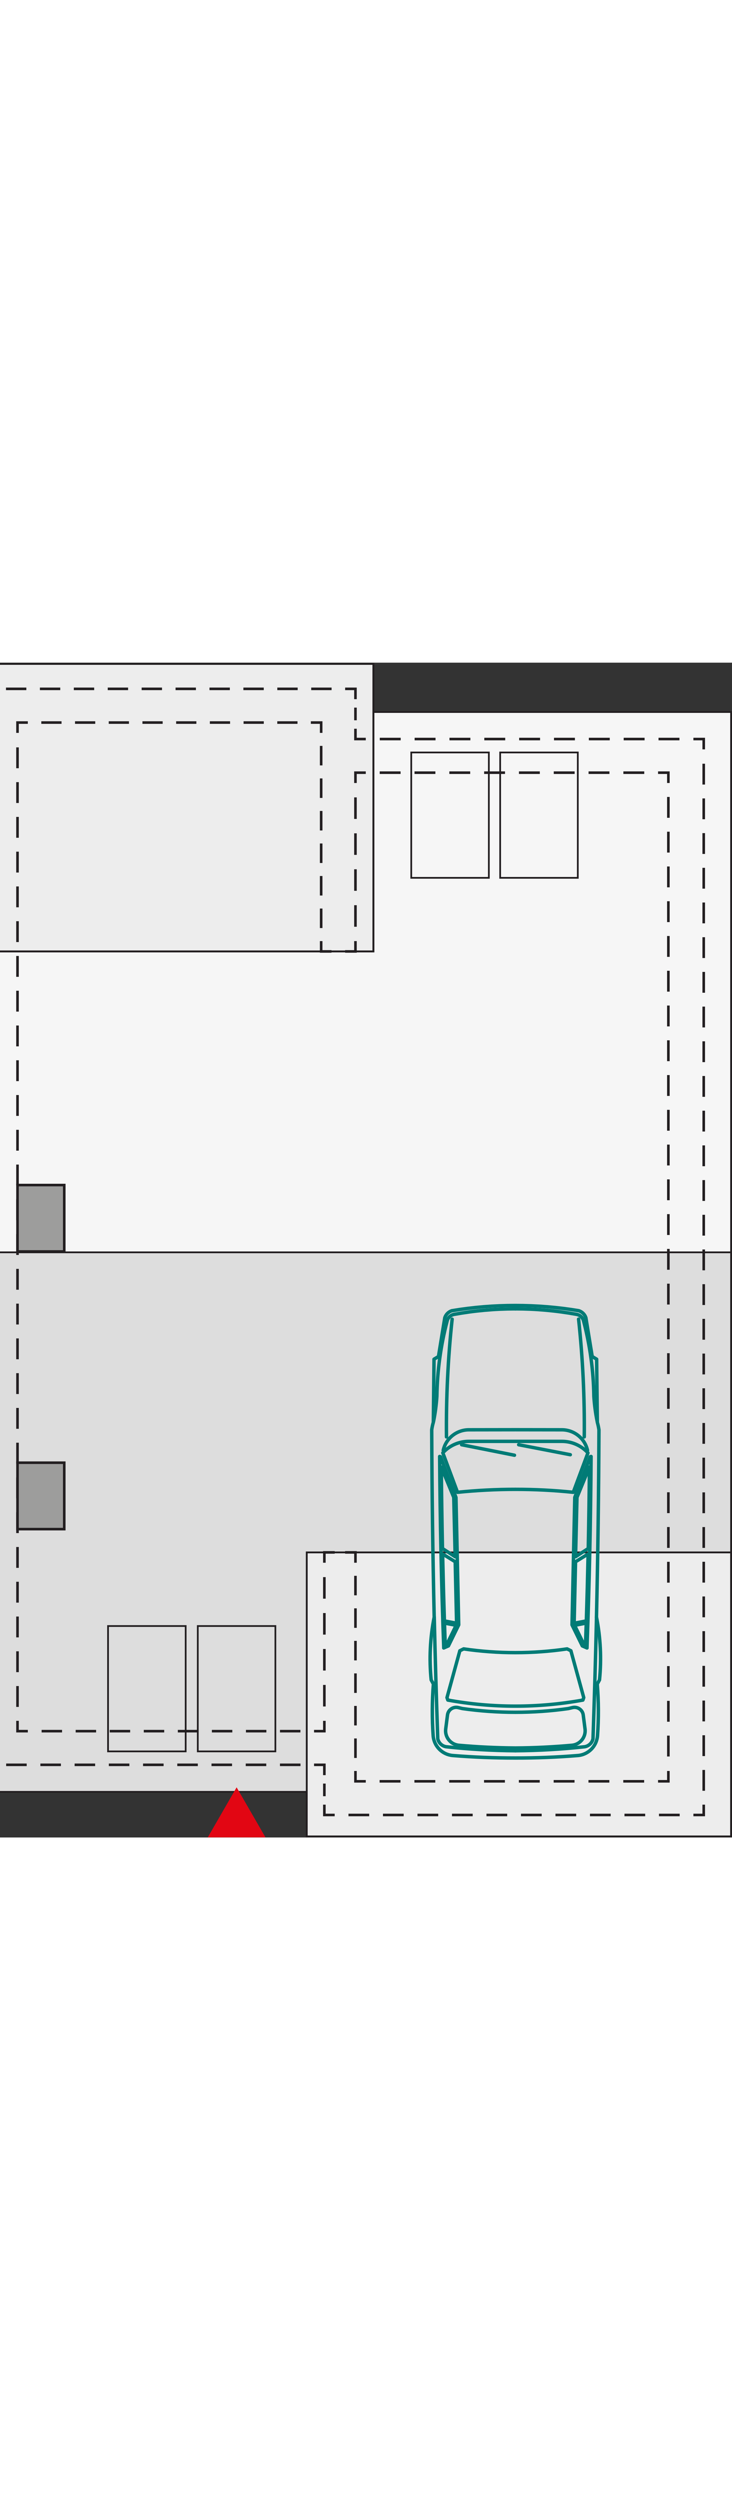 <?xml version="1.0" encoding="UTF-8"?><svg width="100" id="a" xmlns="http://www.w3.org/2000/svg" viewBox="0 0 212.81 341.3"><rect x="0" y="0" width="212.81" height="341.3" fill="#333333" stroke="none"/><rect x="-13.14" y="14.34" width="225.68" height="156.96" style="fill:#f6f6f6; stroke:#221e20; stroke-miterlimit:10; stroke-width:.5px;"/><rect x="-13.14" y="171.31" width="225.68" height="156.73" style="fill:#ddd; stroke:#221e20; stroke-miterlimit:10; stroke-width:.5px;"/><rect x="-13.14" y=".35" width="121.7" height="83.54" style="fill:#ededed; stroke:#221e20; stroke-miterlimit:10; stroke-width:.56px;"/><rect x="89.18" y="258.48" width="123.36" height="82.51" style="fill:#ededed; stroke:#221e20; stroke-miterlimit:10; stroke-width:.53px;"/><polygon points="93.37 83.9 93.37 17.4 5.09 17.4 5.09 83.9 5.09 310.41 94.3 310.41 94.3 258.48 103.34 258.48 103.34 324.98 194.31 324.98 194.31 258.48 194.31 31.96 103.34 31.96 103.34 83.9 93.37 83.9" style="fill:none;"/><polyline points="106.34 22.19 103.34 22.19 103.34 19.19" style="fill:none; stroke:#221e20; stroke-miterlimit:10; stroke-width:.75px;"/><line x1="103.34" y1="16.74" x2="103.34" y2="11.83" style="fill:none; stroke:#221e20; stroke-dasharray:0 0 3.68 2.45; stroke-miterlimit:10; stroke-width:.75px;"/><polyline points="103.34 10.61 103.34 7.61 100.34 7.61" style="fill:none; stroke:#221e20; stroke-miterlimit:10; stroke-width:.75px;"/><line x1="96.4" y1="7.61" x2="-.22" y2="7.61" style="fill:none; stroke:#221e20; stroke-dasharray:0 0 5.92 3.94; stroke-miterlimit:10; stroke-width:.75px;"/><line x1="1.79" y1="320.19" x2="89.31" y2="320.19" style="fill:none; stroke:#221e20; stroke-dasharray:0 0 5.97 3.98; stroke-miterlimit:10; stroke-width:.75px;"/><polyline points="91.3 320.19 94.3 320.19 94.3 323.19" style="fill:none; stroke:#221e20; stroke-miterlimit:10; stroke-width:.75px;"/><line x1="94.3" y1="325.64" x2="94.3" y2="330.54" style="fill:none; stroke:#221e20; stroke-dasharray:0 0 3.67 2.45; stroke-miterlimit:10; stroke-width:.75px;"/><polyline points="94.3 331.76 94.3 334.76 97.3 334.76" style="fill:none; stroke:#221e20; stroke-miterlimit:10; stroke-width:.75px;"/><line x1="101.31" y1="334.76" x2="199.58" y2="334.76" style="fill:none; stroke:#221e20; stroke-dasharray:0 0 6.02 4.01; stroke-miterlimit:10; stroke-width:.75px;"/><polyline points="201.59 334.76 204.59 334.76 204.59 331.76" style="fill:none; stroke:#221e20; stroke-miterlimit:10; stroke-width:.75px;"/><polyline points="204.59 327.73 204.59 258.48 204.59 27.2" style="fill:none; stroke:#221e20; stroke-dasharray:0 0 6.05 4.03; stroke-miterlimit:10; stroke-width:.75px;"/><polyline points="204.59 25.19 204.59 22.19 204.59 22.19 201.59 22.19" style="fill:none; stroke:#221e20; stroke-miterlimit:10; stroke-width:.75px;"/><line x1="197.53" y1="22.19" x2="108.37" y2="22.19" style="fill:none; stroke:#221e20; stroke-dasharray:0 0 6.08 4.05; stroke-miterlimit:10; stroke-width:.75px;"/><polyline points="194.31 321.98 194.31 324.98 191.31 324.98" style="fill:none; stroke:#221e20; stroke-miterlimit:10; stroke-width:.75px;"/><line x1="187.27" y1="324.98" x2="108.36" y2="324.98" style="fill:none; stroke:#221e20; stroke-dasharray:0 0 6.07 4.05; stroke-miterlimit:10; stroke-width:.75px;"/><polyline points="106.34 324.98 103.34 324.98 103.34 321.98" style="fill:none; stroke:#221e20; stroke-miterlimit:10; stroke-width:.75px;"/><line x1="103.34" y1="318.2" x2="103.34" y2="263.37" style="fill:none; stroke:#221e20; stroke-dasharray:0 0 5.67 3.78; stroke-miterlimit:10; stroke-width:.75px;"/><polyline points="103.34 261.48 103.34 258.48 100.34 258.48" style="fill:none; stroke:#221e20; stroke-miterlimit:10; stroke-width:.75px;"/><polyline points="97.3 258.48 94.3 258.48 94.3 261.48" style="fill:none; stroke:#221e20; stroke-miterlimit:10; stroke-width:.75px;"/><line x1="94.3" y1="265.66" x2="94.3" y2="305.32" style="fill:none; stroke:#221e20; stroke-dasharray:0 0 6.26 4.18; stroke-miterlimit:10; stroke-width:.75px;"/><polyline points="94.3 307.41 94.3 310.41 91.3 310.41" style="fill:none; stroke:#221e20; stroke-miterlimit:10; stroke-width:.75px;"/><line x1="87.34" y1="310.41" x2="10.07" y2="310.41" style="fill:none; stroke:#221e20; stroke-dasharray:0 0 5.94 3.96; stroke-miterlimit:10; stroke-width:.75px;"/><polyline points="8.09 310.41 5.09 310.41 5.09 307.41" style="fill:none; stroke:#221e20; stroke-miterlimit:10; stroke-width:.75px;"/><polyline points="5.09 303.37 5.09 83.89 5.09 22.42" style="fill:none; stroke:#221e20; stroke-dasharray:0 0 6.06 4.04; stroke-miterlimit:10; stroke-width:.75px;"/><polyline points="5.09 20.4 5.09 17.4 8.09 17.4" style="fill:none; stroke:#221e20; stroke-miterlimit:10; stroke-width:.75px;"/><line x1="12.01" y1="17.4" x2="88.41" y2="17.4" style="fill:none; stroke:#221e20; stroke-dasharray:0 0 5.88 3.92; stroke-miterlimit:10; stroke-width:.75px;"/><polyline points="90.37 17.4 93.37 17.4 93.37 20.4" style="fill:none; stroke:#221e20; stroke-miterlimit:10; stroke-width:.75px;"/><line x1="93.37" y1="24.18" x2="93.37" y2="79" style="fill:none; stroke:#221e20; stroke-dasharray:0 0 5.67 3.78; stroke-miterlimit:10; stroke-width:.75px;"/><polyline points="93.37 80.89 93.37 83.89 96.37 83.89" style="fill:none; stroke:#221e20; stroke-miterlimit:10; stroke-width:.75px;"/><polyline points="100.34 83.89 103.34 83.89 103.34 80.89" style="fill:none; stroke:#221e20; stroke-miterlimit:10; stroke-width:.75px;"/><line x1="103.34" y1="76.72" x2="103.34" y2="37.05" style="fill:none; stroke:#221e20; stroke-dasharray:0 0 6.26 4.18; stroke-miterlimit:10; stroke-width:.75px;"/><polyline points="103.34 34.96 103.34 31.96 106.34 31.96" style="fill:none; stroke:#221e20; stroke-miterlimit:10; stroke-width:.75px;"/><line x1="110.39" y1="31.96" x2="189.29" y2="31.96" style="fill:none; stroke:#221e20; stroke-dasharray:0 0 6.07 4.05; stroke-miterlimit:10; stroke-width:.75px;"/><polyline points="191.31 31.96 194.31 31.96 194.31 34.96" style="fill:none; stroke:#221e20; stroke-miterlimit:10; stroke-width:.75px;"/><polyline points="194.31 39.01 194.31 258.48 194.31 319.96" style="fill:none; stroke:#221e20; stroke-dasharray:0 0 6.06 4.04; stroke-miterlimit:10; stroke-width:.75px;"/><rect x="31.41" y="279.87" width="22.57" height="36.42" style="fill:none; stroke:#221e20; stroke-miterlimit:10; stroke-width:.5px;"/><rect x="57.5" y="279.87" width="22.56" height="36.42" style="fill:none; stroke:#221e20; stroke-miterlimit:10; stroke-width:.5px;"/><rect x="119.56" y="26.09" width="22.56" height="36.42" style="fill:none; stroke:#221e20; stroke-miterlimit:10; stroke-width:.5px;"/><rect x="145.41" y="26.09" width="22.57" height="36.42" style="fill:none; stroke:#221e20; stroke-miterlimit:10; stroke-width:.5px;"/><rect x="5.09" y="232.42" width="13.59" height="19.3" style="fill:#9d9d9c; stroke:#221e20; stroke-miterlimit:10; stroke-width:.75px;"/><rect x="5.09" y="151.76" width="13.59" height="19.3" style="fill:#9d9d9c; stroke:#221e20; stroke-miterlimit:10; stroke-width:.75px;"/><polygon points="68.79 328.73 75.45 340.27 62.13 340.27 68.79 328.73" style="fill:#e20613; stroke:#e20613; stroke-miterlimit:10; stroke-width:2px;"/><g id="b"><path d="m149.83,318.21c-6.07,0-12.13-.23-18.18-.72-3.07-.25-5.5-2.7-5.72-5.78-.35-4.99-.33-10.01.07-15l-.65-1.19c-.61-6.09-.31-12.24.88-18.24-.41-18.13-.65-36.27-.72-54.4.1-.74.26-1.47.47-2.19l.2-18.34,1.29-.77,1.84-11.27c.32-.96,1.08-1.72,2.04-2.04,6.1-1.02,12.28-1.53,18.47-1.52,6.19,0,12.37.5,18.47,1.52.96.32,1.72,1.07,2.04,2.04l1.84,11.27,1.29.77.2,18.34c.21.72.36,1.45.47,2.19-.07,18.14-.31,36.27-.72,54.4,1.19,6,1.49,12.15.88,18.24l-.65,1.19c.4,4.99.43,10,.07,15-.22,3.07-2.65,5.53-5.72,5.78-6.05.49-12.11.73-18.18.72Z" style="fill:none; stroke:#017b76; stroke-linecap:round; stroke-linejoin:round;"/></g><g id="c"><path d="m126.25,277.29c.27,11.78.61,23.56,1.02,35.34.26,1.19,1.22,2.11,2.42,2.31,6.69.73,13.41,1.11,20.14,1.16" style="fill:none; stroke:#017b76; stroke-linecap:round; stroke-linejoin:round;"/></g><g id="d"><path d="m129,286.24l1.37-.6,2.99-6.11-.8-37.02-4.48-11.81-.26-.09c.12,18.55.51,37.09,1.19,55.62Z" style="fill:none; stroke:#017b76; stroke-linecap:round; stroke-linejoin:round;"/></g><g id="e"><path d="m126.04,220.45c.49-2.41.81-4.85.97-7.3.11-7.41,1.11-14.79,3-21.96.25-.96,1.03-1.68,2.01-1.86,5.88-1.07,11.84-1.61,17.82-1.61" style="fill:none; stroke:#017b76; stroke-linecap:round; stroke-linejoin:round;"/></g><g id="f"><path d="m173.42,277.29c-.27,11.78-.61,23.56-1.02,35.34-.26,1.19-1.22,2.11-2.42,2.31-6.69.73-13.41,1.11-20.14,1.16" style="fill:none; stroke:#017b76; stroke-linecap:round; stroke-linejoin:round;"/></g><g id="g"><path d="m170.8,228.83c-.79-3.49-3.88-5.96-7.46-5.97l-13.51-.02-13.51.02c-3.57,0-6.67,2.48-7.46,5.97" style="fill:none; stroke:#017b76; stroke-linecap:round; stroke-linejoin:round;"/></g><g id="h"><path d="m170.66,286.24l-1.37-.6-2.99-6.11.8-37.02,4.48-11.81.26-.09c-.12,18.55-.51,37.09-1.19,55.62Z" style="fill:none; stroke:#017b76; stroke-linecap:round; stroke-linejoin:round;"/></g><g id="i"><path d="m173.62,220.45c-.49-2.41-.81-4.85-.97-7.3-.11-7.41-1.11-14.79-3-21.96-.25-.96-1.03-1.68-2.01-1.86-5.88-1.07-11.84-1.61-17.82-1.61" style="fill:none; stroke:#017b76; stroke-linecap:round; stroke-linejoin:round;"/></g><g id="j"><path d="m149.83,240.16c5.62,0,11.24.28,16.83.86l4.27-11.46c-1.95-2.13-4.7-3.34-7.58-3.34h-27.03c-2.89,0-5.64,1.21-7.58,3.34l4.27,11.46c5.59-.57,11.21-.86,16.83-.86Z" style="fill:none; stroke:#017b76; stroke-linecap:round; stroke-linejoin:round;"/></g><g id="k"><line x1="134.21" y1="227.2" x2="149.57" y2="230.25" style="fill:none; stroke:#017b76; stroke-linecap:round; stroke-linejoin:round;"/></g><g id="l"><line x1="150.79" y1="227.2" x2="165.8" y2="230.1" style="fill:none; stroke:#017b76; stroke-linecap:round; stroke-linejoin:round;"/></g><g id="m"><path d="m128.3,233.68c.06,7.89.18,15.78.34,23.67l3.69,2.39-.41-17.25-3.62-8.81Z" style="fill:none; stroke:#017b76; stroke-linecap:round; stroke-linejoin:round;"/></g><g id="n"><path d="m128.68,258.95c.14,6.48.31,12.96.52,19.44l3.54.67-.4-17.86-3.66-2.26Z" style="fill:none; stroke:#017b76; stroke-linecap:round; stroke-linejoin:round;"/></g><g id="o"><path d="m129.22,279.01l3.4.65-2.7,5.52-.48.21c-.08-2.13-.15-4.25-.22-6.38Z" style="fill:none; stroke:#017b76; stroke-linecap:round; stroke-linejoin:round;"/></g><g id="p"><path d="m171.36,233.68c-.06,7.89-.18,15.78-.34,23.67l-3.69,2.39.41-17.25,3.62-8.81Z" style="fill:none; stroke:#017b76; stroke-linecap:round; stroke-linejoin:round;"/></g><g id="q"><path d="m170.98,258.95c-.14,6.48-.31,12.96-.52,19.44l-3.54.67.4-17.86,3.66-2.26Z" style="fill:none; stroke:#017b76; stroke-linecap:round; stroke-linejoin:round;"/></g><g id="r"><path d="m170.44,279.01l-3.4.65,2.7,5.52.48.21c.08-2.13.15-4.25.22-6.38Z" style="fill:none; stroke:#017b76; stroke-linecap:round; stroke-linejoin:round;"/></g><g id="s"><path d="m149.83,315.3c-5.49-.04-10.98-.3-16.44-.79-.05,0-.11-.01-.16-.02-2.31-.3-3.95-2.42-3.65-4.73l.52-4.05c.01-.09.03-.18.05-.27.33-1.37,1.71-2.21,3.08-1.88l1.21.29c5.1.72,10.24,1.08,15.39,1.08,5.15,0,10.29-.36,15.39-1.08l1.21-.29c.09-.02.18-.04.27-.05,1.4-.18,2.68.81,2.86,2.2l.52,4.05c0,.05.01.11.02.16.21,2.32-1.51,4.38-3.83,4.59-5.47.49-10.95.76-16.44.79Z" style="fill:none; stroke:#017b76; stroke-linecap:round; stroke-linejoin:round;"/></g><g id="t"><path d="m149.83,303.14c-6.58,0-13.15-.58-19.63-1.76l-.25-.72,3.74-13.61,1.1-.54c4.98.73,10.01,1.09,15.04,1.09,5.03,0,10.06-.36,15.04-1.09l1.1.54,3.74,13.61-.25.72c-6.48,1.17-13.05,1.76-19.63,1.76Z" style="fill:none; stroke:#017b76; stroke-linecap:round; stroke-linejoin:round;"/></g><g id="u"><path d="m131.45,190.72c-1.22,11.36-1.77,22.78-1.65,34.21" style="fill:none; stroke:#017b76; stroke-linecap:round; stroke-linejoin:round;"/></g><g id="v"><path d="m169.86,224.92c.12-11.43-.43-22.85-1.65-34.21" style="fill:none; stroke:#017b76; stroke-linecap:round; stroke-linejoin:round;"/></g></svg>